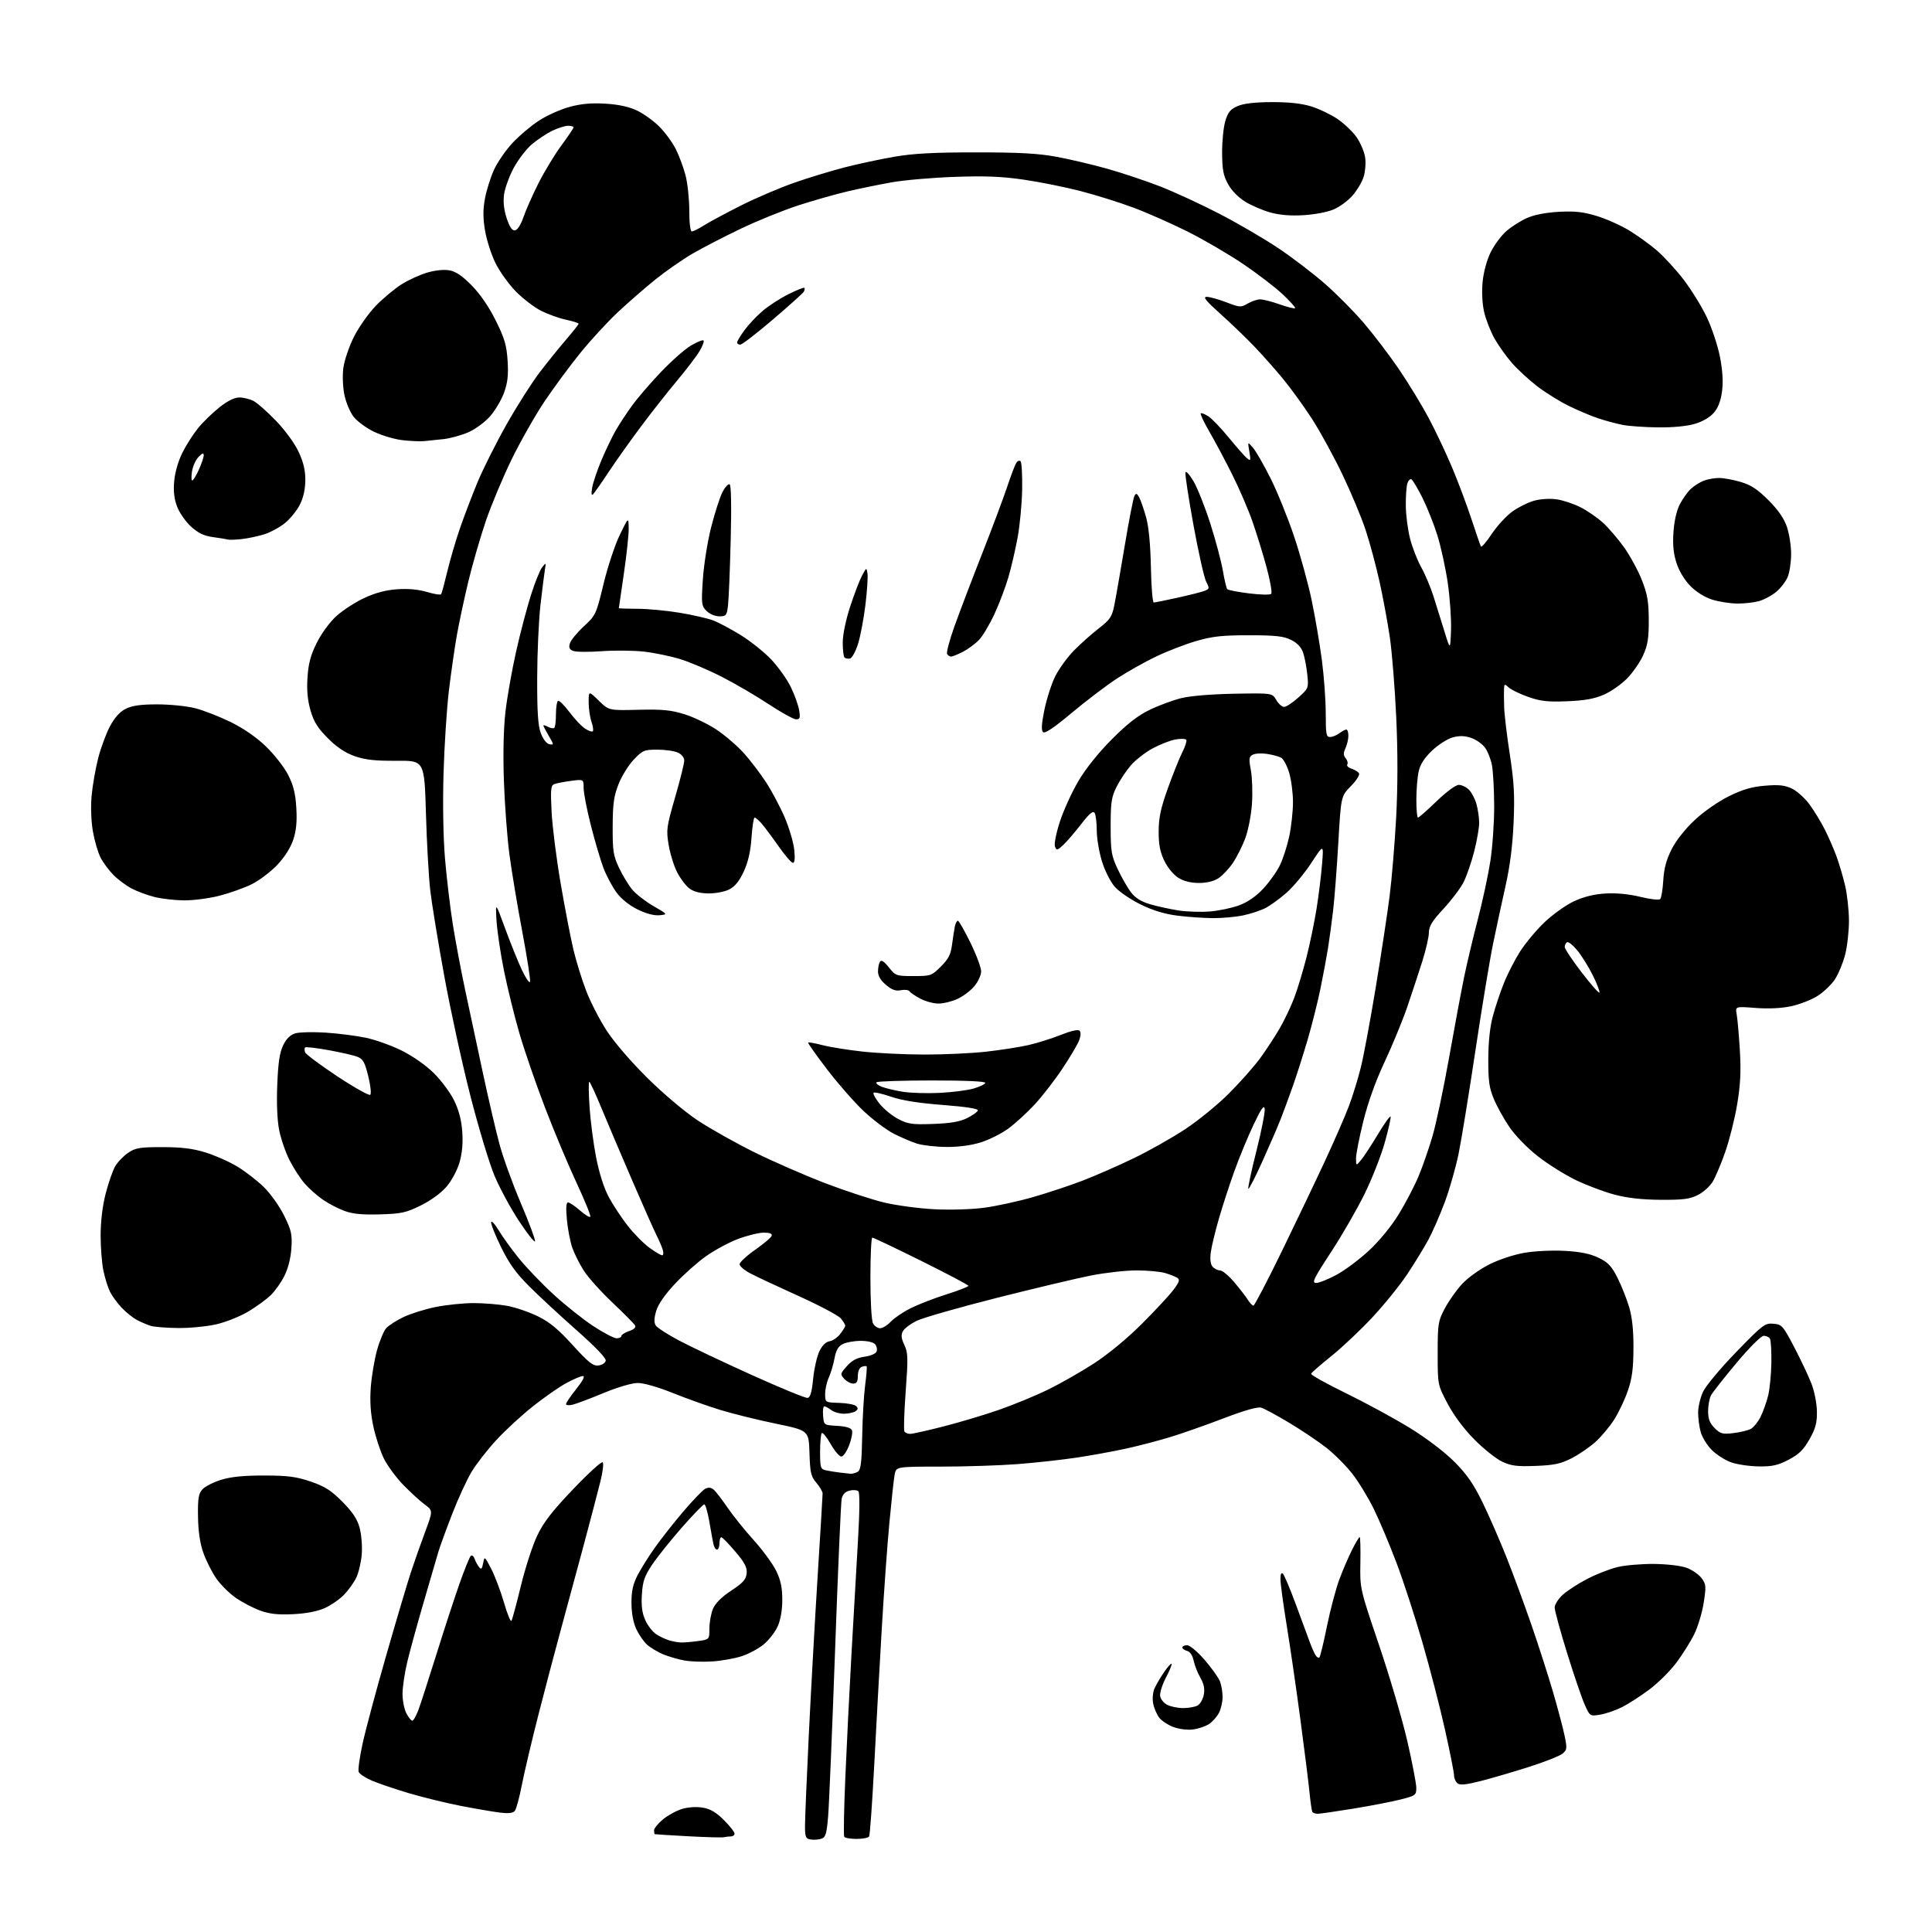 <?xml version="1.0" encoding="UTF-8" standalone="no"?>
<svg 
  version="1.1" 
  xmlns="http://www.w3.org/2000/svg" 
  xmlns:xlink="http://www.w3.org/1999/xlink" 
  xmlns:svg="http://www.w3.org/2000/svg"
  xmlns:rdf="http://www.w3.org/1999/02/22-rdf-syntax-ns#"
  xmlns:cc="http://creativecommons.org/ns#"
  xmlns:dc="http://purl.org/dc/elements/1.1/"
  viewBox="0 0 768 768"
  width="768"
  height="768"
>
<style>svg {background-color: white; }</style>"
<path stroke="none" fill="black" fill-rule="evenodd" d="M326.50,730.93C325.40,731.30 323.49,731.43 322.25,731.23C320.25,730.90 320.00,730.28 320.00,725.68C320.01,722.83 320.69,706.55 321.52,689.50C322.35,672.45 323.92,644.23 325.01,626.80C326.11,609.36 327.00,594.47 327.00,593.70C327.00,592.94 325.89,591.02 324.53,589.44C322.37,586.93 322.03,585.47 321.78,577.61C321.50,568.64 321.50,568.64 308.49,565.95C301.33,564.47 291.43,562.03 286.49,560.52C281.54,559.02 273.00,555.97 267.50,553.76C261.50,551.35 255.90,549.75 253.50,549.76C251.17,549.78 245.53,551.43 240.00,553.72C234.78,555.89 229.26,557.97 227.75,558.35C226.24,558.73 225.00,558.64 225.00,558.15C225.00,557.66 226.84,554.95 229.09,552.13C231.68,548.87 232.64,547.00 231.72,547.00C230.93,547.00 227.99,548.24 225.19,549.75C222.39,551.26 216.45,555.39 211.99,558.92C207.52,562.45 200.97,568.47 197.43,572.30C193.89,576.12 189.43,581.83 187.52,584.97C185.61,588.12 182.06,595.82 179.64,602.10C177.21,608.37 174.78,615.08 174.22,617.00C173.66,618.92 171.10,627.70 168.53,636.50C165.96,645.30 162.99,656.10 161.93,660.50C160.88,664.90 160.01,670.66 160.01,673.30C160.00,675.94 160.69,679.43 161.53,681.05C162.36,682.67 163.43,684.00 163.89,684.00C164.35,684.00 165.44,682.09 166.32,679.75C167.19,677.41 170.43,667.40 173.52,657.50C176.61,647.60 180.73,635.00 182.67,629.50C184.62,624.00 186.60,619.09 187.07,618.58C187.58,618.04 188.22,618.45 188.62,619.58C189.00,620.64 189.80,622.13 190.41,622.91C191.28,624.04 191.61,623.74 192.05,621.41C192.60,618.53 192.64,618.56 195.30,623.71C196.78,626.57 199.05,632.59 200.35,637.09C201.65,641.59 202.99,644.83 203.32,644.29C203.65,643.75 205.34,637.50 207.06,630.41C208.78,623.31 211.69,614.35 213.52,610.50C216.06,605.14 219.40,600.81 227.81,592.00C233.84,585.67 239.13,580.85 239.57,581.27C240.02,581.70 239.62,585.07 238.70,588.77C237.78,592.47 234.81,603.83 232.09,614.00C229.37,624.17 225.29,639.25 223.03,647.50C220.77,655.75 216.73,671.08 214.05,681.56C211.37,692.04 208.40,704.64 207.44,709.56C206.49,714.48 205.24,719.09 204.67,719.82C203.93,720.76 202.20,720.96 198.57,720.51C195.78,720.16 188.78,718.96 183.00,717.83C177.22,716.70 168.00,714.44 162.50,712.81C157.00,711.17 150.39,708.93 147.82,707.83C145.25,706.72 142.89,705.16 142.58,704.35C142.27,703.54 142.96,698.52 144.12,693.19C145.27,687.86 149.52,671.98 153.57,657.90C157.61,643.82 162.02,628.97 163.37,624.90C164.71,620.83 167.23,613.67 168.98,609.00C172.14,600.50 172.14,600.50 168.82,598.05C166.99,596.70 163.16,593.20 160.31,590.27C157.46,587.34 153.97,582.58 152.55,579.70C151.14,576.81 149.27,571.09 148.40,566.98C147.30,561.81 146.99,557.03 147.39,551.50C147.72,547.10 148.83,540.45 149.87,536.72C150.90,532.99 152.55,529.05 153.53,527.96C154.51,526.88 157.61,524.89 160.41,523.55C163.21,522.20 168.97,520.41 173.21,519.55C177.45,518.70 184.23,518.00 188.27,518.00C192.32,518.00 198.30,518.49 201.57,519.08C204.83,519.67 210.31,521.54 213.75,523.22C218.48,525.53 221.88,528.34 227.64,534.69C233.97,541.65 235.73,543.05 237.88,542.80C239.31,542.64 240.62,541.78 240.79,540.89C240.98,539.89 236.68,535.39 229.32,528.89C222.85,523.18 214.36,515.32 210.46,511.42C205.07,506.04 202.36,502.27 199.12,495.63C196.78,490.84 195.03,486.41 195.24,485.79C195.44,485.17 196.79,486.65 198.24,489.08C199.68,491.51 203.26,496.47 206.18,500.10C209.11,503.74 215.32,510.23 220.00,514.52C224.68,518.82 231.82,524.51 235.88,527.17C239.94,529.83 244.10,532.00 245.13,532.00C246.16,532.00 247.00,531.59 247.00,531.10C247.00,530.60 248.38,529.71 250.08,529.12C252.18,528.39 252.90,527.65 252.37,526.78C251.94,526.07 247.89,522.00 243.38,517.72C238.87,513.45 233.80,507.80 232.12,505.18C230.43,502.56 228.37,498.46 227.52,496.06C226.68,493.67 225.70,488.63 225.35,484.86C224.91,480.12 225.06,478.00 225.82,478.00C226.43,478.00 228.54,479.41 230.50,481.13C232.46,482.86 234.33,484.01 234.65,483.69C234.96,483.37 232.53,477.35 229.24,470.31C225.94,463.26 220.28,449.75 216.65,440.28C213.02,430.81 208.44,417.54 206.48,410.79C204.52,404.05 201.77,392.90 200.37,386.01C198.97,379.13 197.63,370.12 197.38,366.00C196.93,358.50 196.93,358.50 200.77,369.00C202.89,374.77 205.88,382.20 207.42,385.50C208.97,388.80 210.44,390.95 210.69,390.28C210.94,389.61 209.55,380.61 207.60,370.28C205.65,359.95 203.35,346.10 202.48,339.50C201.62,332.90 200.64,319.85 200.31,310.50C199.94,299.78 200.16,289.62 200.92,283.00C201.58,277.23 203.49,266.43 205.16,259.00C206.83,251.57 209.50,241.44 211.08,236.48C212.66,231.51 214.66,226.56 215.52,225.48C217.03,223.58 217.07,223.62 216.60,226.50C216.33,228.15 215.54,234.45 214.84,240.50C214.15,246.55 213.57,259.60 213.54,269.50C213.51,283.15 213.86,288.46 215.00,291.49C215.90,293.88 217.26,295.62 218.41,295.84C220.23,296.19 220.22,296.03 218.16,292.55C216.97,290.53 216.00,288.67 216.00,288.41C216.00,288.14 216.84,288.38 217.87,288.93C218.90,289.48 220.02,289.65 220.37,289.30C220.72,288.95 221.00,286.52 221.00,283.89C221.00,281.27 221.37,278.89 221.82,278.61C222.28,278.33 224.30,280.32 226.33,283.03C228.35,285.74 231.15,288.70 232.54,289.62C233.93,290.53 235.33,291.01 235.65,290.69C235.97,290.37 235.73,288.66 235.12,286.90C234.50,285.14 234.00,281.65 234.00,279.15C234.00,274.59 234.00,274.59 238.02,278.52C242.03,282.44 242.03,282.44 253.77,282.15C263.40,281.92 266.69,282.24 272.15,283.94C275.81,285.08 281.52,287.84 284.85,290.06C288.18,292.29 293.03,296.44 295.61,299.30C298.20,302.16 302.21,307.43 304.54,311.00C306.86,314.57 310.20,320.88 311.96,325.00C313.72,329.12 315.41,334.86 315.72,337.75C316.09,341.21 315.91,343.00 315.19,343.00C314.59,343.00 311.97,339.96 309.38,336.25C306.78,332.54 303.75,328.49 302.65,327.25C301.55,326.01 300.34,325.00 299.97,325.00C299.59,325.00 299.04,328.58 298.74,332.95C298.37,338.39 297.41,342.62 295.69,346.37C293.94,350.19 292.20,352.36 289.95,353.52C288.15,354.46 284.51,355.17 281.68,355.15C278.31,355.12 275.77,354.47 274.07,353.20C272.66,352.15 270.47,349.26 269.19,346.78C267.91,344.30 266.39,339.39 265.80,335.88C264.80,329.88 264.95,328.76 268.37,316.93C270.37,310.02 272.00,303.45 272.00,302.34C272.00,301.15 270.96,299.85 269.45,299.16C268.05,298.52 264.38,298.00 261.30,298.00C256.07,298.00 255.44,298.27 251.94,301.94C249.87,304.11 247.15,308.50 245.89,311.69C244.01,316.46 243.59,319.46 243.55,328.50C243.51,338.31 243.78,340.09 246.09,345.00C247.51,348.02 249.90,351.94 251.39,353.71C252.88,355.47 256.67,358.40 259.80,360.21C265.50,363.50 265.50,363.50 262.15,363.82C260.03,364.02 256.85,363.18 253.45,361.52C250.12,359.89 246.95,357.33 245.05,354.75C243.37,352.46 241.05,348.10 239.89,345.05C238.73,342.00 236.48,334.39 234.89,328.14C233.30,321.90 232.00,315.20 232.00,313.26C232.00,309.74 232.00,309.74 226.99,310.41C224.23,310.77 221.25,311.35 220.35,311.69C218.95,312.23 218.81,313.74 219.28,322.91C219.59,328.73 221.20,341.48 222.88,351.23C224.55,360.98 226.82,372.77 227.93,377.44C229.04,382.10 231.33,389.52 233.03,393.92C234.72,398.32 238.39,405.42 241.17,409.71C244.12,414.25 250.86,422.09 257.36,428.52C263.85,434.93 272.26,442.02 277.50,445.48C282.45,448.75 292.57,454.43 300.00,458.10C307.43,461.77 320.07,467.28 328.09,470.36C336.12,473.43 346.70,476.89 351.59,478.05C356.49,479.20 365.45,480.40 371.50,480.70C377.74,481.02 386.27,480.76 391.23,480.10C396.02,479.46 404.74,477.56 410.60,475.88C416.45,474.20 425.35,471.25 430.37,469.32C435.39,467.38 444.45,463.42 450.50,460.50C456.55,457.59 465.77,452.39 471.00,448.96C476.23,445.53 484.13,439.08 488.58,434.61C493.02,430.15 498.54,423.91 500.86,420.75C503.17,417.59 506.64,412.31 508.57,409.02C510.50,405.72 513.17,400.13 514.50,396.59C515.84,393.04 518.04,385.72 519.41,380.32C520.77,374.92 522.56,366.23 523.39,361.00C524.22,355.77 525.19,347.90 525.54,343.50C526.19,335.50 526.19,335.50 521.29,343.00C518.59,347.12 514.16,352.46 511.44,354.85C508.72,357.25 504.93,360.00 503.00,360.98C501.07,361.96 497.12,363.26 494.20,363.88C491.29,364.49 485.89,364.99 482.20,364.97C478.52,364.95 472.12,364.51 468.00,363.98C462.90,363.33 458.21,361.90 453.35,359.50C449.41,357.57 444.82,354.42 443.14,352.51C441.43,350.56 439.19,346.12 438.05,342.41C436.92,338.77 435.99,333.25 435.98,330.14C435.98,327.04 435.59,323.89 435.12,323.15C434.49,322.16 433.08,323.34 429.74,327.65C427.26,330.87 424.06,334.58 422.64,335.90C420.26,338.11 420.00,338.16 419.37,336.51C418.98,335.50 419.83,331.20 421.32,326.61C422.77,322.15 426.08,314.90 428.67,310.50C431.60,305.52 436.61,299.26 441.94,293.91C448.07,287.75 452.34,284.43 457.00,282.18C460.57,280.45 466.20,278.36 469.50,277.54C473.14,276.63 481.46,275.94 490.63,275.77C505.75,275.50 505.75,275.50 507.33,278.25C508.20,279.76 509.60,281.00 510.45,281.00C511.30,281.00 513.85,279.32 516.12,277.28C520.20,273.58 520.23,273.50 519.66,268.03C519.34,264.99 518.58,261.07 517.97,259.33C517.24,257.24 515.60,255.54 513.18,254.35C510.20,252.88 507.02,252.53 496.50,252.53C485.94,252.52 482.02,252.94 475.62,254.79C471.29,256.04 464.09,258.81 459.62,260.95C455.16,263.08 448.11,267.04 443.97,269.75C439.83,272.45 431.77,278.58 426.05,283.36C418.79,289.43 415.34,291.74 414.60,291.00C413.87,290.27 414.05,287.57 415.19,282.05C416.09,277.70 418.02,271.75 419.48,268.82C420.94,265.89 424.24,261.34 426.81,258.69C429.39,256.05 433.84,252.08 436.70,249.86C441.26,246.33 442.02,245.21 442.94,240.67C443.52,237.83 445.38,227.18 447.08,217.02C448.77,206.85 450.52,197.89 450.96,197.11C451.60,195.95 451.97,196.08 452.87,197.76C453.48,198.90 454.71,202.46 455.60,205.67C456.65,209.43 457.32,216.47 457.50,225.50C457.65,233.20 458.16,239.50 458.64,239.50C459.11,239.50 463.32,238.65 468.00,237.62C472.68,236.59 477.50,235.37 478.72,234.91C480.81,234.12 480.86,233.90 479.49,231.28C478.69,229.75 476.41,219.62 474.43,208.76C472.45,197.91 471.01,188.47 471.24,187.79C471.46,187.11 472.92,188.71 474.47,191.36C476.02,194.01 479.02,201.57 481.13,208.15C483.24,214.74 485.47,223.14 486.10,226.81C486.72,230.49 487.51,233.81 487.86,234.19C488.21,234.58 492.10,235.34 496.50,235.88C500.90,236.43 504.87,236.52 505.32,236.07C505.77,235.63 504.93,230.82 503.45,225.38C501.97,219.95 499.41,211.68 497.76,207.00C496.12,202.32 492.52,194.00 489.76,188.50C487.01,183.00 482.98,175.43 480.79,171.67C478.61,167.92 477.05,164.62 477.32,164.34C477.60,164.07 478.97,164.59 480.37,165.51C481.77,166.42 485.43,170.25 488.50,174.00C491.57,177.75 494.81,181.43 495.70,182.16C497.15,183.37 497.25,183.11 496.63,179.50C495.95,175.50 495.95,175.50 498.09,178.00C499.27,179.38 502.40,184.83 505.06,190.12C507.71,195.41 511.91,205.76 514.39,213.12C516.86,220.48 520.03,231.95 521.41,238.61C522.80,245.28 524.63,255.99 525.47,262.42C526.31,268.84 527.00,278.35 527.00,283.55C527.00,291.90 527.20,293.00 528.75,292.97C529.71,292.95 531.37,292.28 532.44,291.47C533.51,290.66 534.75,290.00 535.19,290.00C535.64,290.00 536.00,291.10 536.00,292.45C536.00,293.80 535.48,296.04 534.85,297.42C533.97,299.35 533.99,300.29 534.94,301.43C535.62,302.24 535.90,303.35 535.57,303.88C535.24,304.42 535.99,305.17 537.24,305.56C538.48,305.95 539.82,306.77 540.21,307.38C540.62,308.01 539.22,310.24 537.00,312.50C533.07,316.50 533.07,316.50 532.00,335.00C531.41,345.18 530.48,357.32 529.93,362.00C529.38,366.68 528.46,373.43 527.89,377.00C527.32,380.57 525.97,387.77 524.90,393.00C523.83,398.23 521.57,407.23 519.89,413.00C518.20,418.77 515.56,427.10 514.01,431.50C512.47,435.90 510.22,441.98 509.03,445.00C507.84,448.02 504.58,455.57 501.78,461.76C498.98,467.96 496.49,472.82 496.23,472.56C495.98,472.31 497.42,465.53 499.45,457.51C501.47,449.48 502.96,441.92 502.74,440.71C502.46,439.07 501.30,440.75 498.24,447.23C495.97,452.02 492.54,460.35 490.61,465.73C488.69,471.10 485.94,479.55 484.51,484.50C483.08,489.45 481.64,495.41 481.32,497.74C480.94,500.47 481.18,502.51 481.99,503.49C482.68,504.32 484.02,505.00 484.97,505.00C485.91,505.00 488.49,507.14 490.68,509.75C492.88,512.36 495.31,515.51 496.08,516.75C496.85,517.99 497.83,519.00 498.26,519.00C498.68,519.00 503.80,509.21 509.62,497.25C515.44,485.29 523.23,468.98 526.93,461.00C530.63,453.02 534.84,443.35 536.28,439.50C537.72,435.65 539.81,428.87 540.92,424.44C542.04,420.01 544.72,405.61 546.89,392.44C549.06,379.27 551.55,362.88 552.42,356.00C553.28,349.12 554.45,335.11 555.00,324.86C555.65,312.66 555.66,298.97 555.03,285.22C554.50,273.68 553.36,259.34 552.48,253.36C551.61,247.39 549.75,237.37 548.36,231.10C546.97,224.83 544.48,215.60 542.83,210.60C541.17,205.59 537.01,195.65 533.58,188.50C530.15,181.35 524.73,171.45 521.54,166.51C518.34,161.56 513.13,154.36 509.95,150.51C506.77,146.65 501.54,140.77 498.33,137.43C495.12,134.10 489.14,128.36 485.04,124.68C479.31,119.55 478.07,118.00 479.70,118.00C480.87,118.00 484.37,118.98 487.49,120.17C492.87,122.23 493.30,122.25 495.98,120.67C497.54,119.75 499.76,119.00 500.93,119.00C502.10,119.00 505.59,119.89 508.70,120.99C511.81,122.08 514.56,122.77 514.82,122.52C515.07,122.26 512.85,119.78 509.89,116.99C506.92,114.20 499.81,108.75 494.08,104.88C488.35,101.01 478.45,95.24 472.08,92.05C465.71,88.86 456.02,84.58 450.55,82.54C445.09,80.49 435.64,77.53 429.55,75.96C423.47,74.38 413.32,72.34 407.00,71.42C398.27,70.15 391.65,69.88 379.50,70.31C370.70,70.61 359.45,71.59 354.50,72.47C349.55,73.35 341.68,74.96 337.00,76.06C332.32,77.15 323.55,79.64 317.50,81.59C311.45,83.55 301.04,87.76 294.38,90.96C287.71,94.15 279.05,98.63 275.14,100.92C271.23,103.20 264.70,107.75 260.62,111.03C256.54,114.31 249.87,120.12 245.78,123.93C241.69,127.75 234.94,135.06 230.78,140.19C226.61,145.32 220.19,154.01 216.50,159.51C212.82,165.00 206.94,175.35 203.44,182.50C199.94,189.65 195.30,200.74 193.11,207.15C190.93,213.56 187.81,224.36 186.17,231.15C184.54,237.94 182.49,247.55 181.61,252.50C180.73,257.45 179.31,267.35 178.45,274.50C177.59,281.65 176.63,296.50 176.31,307.50C175.96,319.68 176.19,332.98 176.91,341.50C177.57,349.20 178.96,360.90 180.01,367.51C181.06,374.11 183.26,385.81 184.90,393.51C186.54,401.20 189.71,416.05 191.95,426.50C194.19,436.95 197.18,449.77 198.60,455.00C200.01,460.23 203.84,470.77 207.10,478.44C210.37,486.11 212.88,492.86 212.68,493.44C212.48,494.02 209.61,490.39 206.31,485.37C203.00,480.35 198.62,472.25 196.57,467.37C194.52,462.49 190.19,448.15 186.96,435.50C183.72,422.85 179.06,401.48 176.61,388.00C174.15,374.52 171.65,359.23 171.04,354.00C170.43,348.77 169.65,335.01 169.32,323.42C168.70,302.33 168.70,302.33 157.60,302.42C149.11,302.48 145.22,302.05 141.03,300.60C137.23,299.27 133.97,297.10 130.35,293.48C126.30,289.43 124.76,286.97 123.45,282.46C122.27,278.41 121.90,274.46 122.23,269.36C122.58,263.84 123.46,260.50 125.85,255.66C127.64,252.02 130.97,247.44 133.57,245.04C136.08,242.72 141.08,239.45 144.67,237.77C149.15,235.68 153.28,234.57 157.85,234.24C162.23,233.93 166.28,234.30 169.73,235.32C172.60,236.18 175.15,236.57 175.38,236.19C175.62,235.81 176.73,231.68 177.85,227.00C178.98,222.32 181.22,214.68 182.84,210.00C184.46,205.32 187.57,197.16 189.76,191.85C191.96,186.54 197.17,176.14 201.35,168.74C205.53,161.34 211.50,151.95 214.62,147.89C217.75,143.82 222.48,137.96 225.15,134.86C227.82,131.76 230.00,128.99 230.00,128.70C230.00,128.40 227.74,127.68 224.98,127.09C222.22,126.50 217.75,124.89 215.06,123.53C212.36,122.16 207.87,118.72 205.07,115.88C202.27,113.04 198.62,107.94 196.95,104.56C195.29,101.18 193.42,95.35 192.80,91.62C191.97,86.63 191.97,83.26 192.79,78.87C193.40,75.59 195.01,70.47 196.38,67.49C197.74,64.50 201.03,59.73 203.68,56.87C206.33,54.02 211.07,50.01 214.22,47.96C217.37,45.91 222.85,43.45 226.41,42.49C231.04,41.24 235.10,40.87 240.69,41.21C245.93,41.53 250.06,42.44 253.24,43.95C255.84,45.19 259.82,48.05 262.07,50.31C264.33,52.56 267.26,56.56 268.60,59.19C269.93,61.82 271.69,66.54 272.51,69.69C273.33,72.84 274.00,79.15 274.00,83.71C274.00,88.68 274.41,92.00 275.02,92.00C275.58,92.00 277.80,90.89 279.96,89.53C282.12,88.16 288.75,84.61 294.69,81.62C300.64,78.63 310.20,74.56 315.94,72.56C321.68,70.57 330.68,67.84 335.94,66.49C341.20,65.14 350.00,63.26 355.50,62.31C362.98,61.01 371.17,60.57 388.00,60.57C405.24,60.57 412.72,60.98 420.00,62.33C425.23,63.30 434.26,65.42 440.09,67.06C445.91,68.69 455.36,71.85 461.09,74.07C466.81,76.30 477.49,81.23 484.80,85.02C492.12,88.82 502.63,94.95 508.15,98.65C513.67,102.35 521.98,108.69 526.61,112.74C531.25,116.79 538.20,123.80 542.06,128.31C545.92,132.81 552.16,141.00 555.92,146.50C559.68,152.00 565.05,160.78 567.84,166.01C570.64,171.25 574.90,180.25 577.31,186.01C579.72,191.78 583.17,201.00 584.98,206.50C586.79,212.00 588.46,216.84 588.70,217.26C588.94,217.68 590.88,215.42 593.01,212.22C595.14,209.03 598.83,205.02 601.22,203.31C603.60,201.60 607.53,199.66 609.95,199.01C612.52,198.32 616.26,198.11 618.90,198.51C621.39,198.88 625.61,200.29 628.25,201.63C630.90,202.97 634.90,205.72 637.13,207.73C639.36,209.75 643.17,214.18 645.59,217.57C648.01,220.97 651.20,226.84 652.68,230.62C654.88,236.23 655.38,239.16 655.41,246.50C655.43,253.77 655.00,256.46 653.17,260.50C651.92,263.25 649.06,267.39 646.80,269.69C644.54,272.00 640.40,274.89 637.60,276.13C633.83,277.78 630.02,278.47 623.00,278.76C615.25,279.07 612.41,278.76 607.57,277.06C604.31,275.92 600.82,274.24 599.82,273.34C598.12,271.80 597.99,271.82 597.88,273.60C597.81,274.64 597.83,277.98 597.92,281.00C598.01,284.02 599.03,292.56 600.18,299.96C601.86,310.84 602.15,316.04 601.68,326.96C601.29,336.00 600.24,344.33 598.51,352.00C597.09,358.32 594.86,368.68 593.55,375.00C592.24,381.32 589.08,400.45 586.52,417.50C583.97,434.55 580.96,453.00 579.84,458.50C578.72,464.00 576.25,472.68 574.35,477.80C572.44,482.91 569.50,489.66 567.81,492.80C566.11,495.93 562.33,502.10 559.41,506.51C556.48,510.91 550.23,518.65 545.51,523.70C540.80,528.75 533.47,535.67 529.22,539.07C524.97,542.48 521.36,545.63 521.18,546.08C521.01,546.54 527.31,550.05 535.18,553.90C543.06,557.75 554.45,563.95 560.50,567.67C566.96,571.65 574.20,577.14 578.04,580.98C583.03,585.97 585.69,589.78 589.25,597.05C591.82,602.29 596.15,612.21 598.88,619.10C601.61,625.98 606.08,638.12 608.82,646.06C611.57,654.00 615.39,665.90 617.32,672.50C619.25,679.10 621.34,686.98 621.96,690.00C623.00,695.06 622.93,695.63 621.07,697.14C619.96,698.04 613.98,700.40 607.78,702.38C601.57,704.36 592.94,706.88 588.60,707.99C582.69,709.49 580.36,709.71 579.35,708.88C578.61,708.26 578.00,706.84 578.00,705.71C578.00,704.59 576.38,696.43 574.41,687.59C572.44,678.74 568.40,663.14 565.45,652.93C562.49,642.71 557.87,628.49 555.16,621.34C552.46,614.18 548.40,604.54 546.14,599.91C543.87,595.28 539.99,588.92 537.50,585.76C535.02,582.60 530.40,577.98 527.24,575.50C524.08,573.02 517.45,568.56 512.50,565.59C507.55,562.63 502.53,559.91 501.34,559.56C499.94,559.15 494.68,560.64 486.34,563.83C479.28,566.53 469.68,569.90 465.00,571.32C460.32,572.74 452.45,574.79 447.50,575.87C442.55,576.96 433.77,578.55 428.00,579.42C422.23,580.29 411.70,581.45 404.60,582.00C397.51,582.55 383.72,583.00 373.97,583.00C356.22,583.00 356.22,583.00 355.62,586.25C355.29,588.04 354.35,596.70 353.53,605.50C352.70,614.30 351.35,633.20 350.51,647.50C349.67,661.80 348.33,686.00 347.54,701.27C346.74,716.55 345.82,729.48 345.49,730.02C345.15,730.56 342.91,731.00 340.50,731.00C338.09,731.00 335.88,730.61 335.59,730.14C335.29,729.67 335.50,718.98 336.04,706.39C336.57,693.80 337.68,671.58 338.50,657.00C339.32,642.42 340.48,622.23 341.07,612.13C341.74,600.75 341.80,593.40 341.22,592.82C340.71,592.31 339.13,592.18 337.70,592.54C335.96,592.98 334.94,594.05 334.57,595.84C334.27,597.30 333.09,624.45 331.95,656.17C330.81,687.89 329.57,717.54 329.19,722.06C328.60,729.05 328.20,730.37 326.50,730.93zM287.83,730.32C287.10,730.50 280.65,730.33 273.50,729.94C266.35,729.55 260.39,729.18 260.25,729.11C260.11,729.05 260.00,728.36 260.00,727.57C260.00,726.79 261.60,724.83 263.56,723.21C265.51,721.60 268.93,719.74 271.16,719.07C273.56,718.35 276.89,718.14 279.35,718.56C282.36,719.06 284.67,720.42 287.75,723.49C290.09,725.83 292.00,728.25 292.00,728.87C292.00,729.49 291.36,730.00 290.58,730.00C289.80,730.00 288.56,730.15 287.83,730.32zM523.81,721.00C522.88,721.00 521.92,720.66 521.68,720.25C521.44,719.84 520.93,716.35 520.55,712.50C520.17,708.65 518.54,695.60 516.92,683.50C515.31,671.40 512.87,654.62 511.50,646.22C510.12,637.81 509.00,629.51 509.00,627.77C509.00,625.68 509.34,624.94 509.99,625.59C510.53,626.13 512.80,631.51 515.03,637.54C517.26,643.57 519.74,650.30 520.55,652.50C521.36,654.70 522.44,657.16 522.96,657.97C523.47,658.78 524.16,659.17 524.49,658.84C524.83,658.51 526.18,652.88 527.51,646.33C528.84,639.79 531.08,631.38 532.48,627.65C533.88,623.92 536.16,618.65 537.53,615.94C538.91,613.22 540.24,611.00 540.50,611.00C540.75,611.00 540.87,615.61 540.77,621.25C540.58,631.50 540.58,631.50 548.21,654.00C552.40,666.38 557.45,683.51 559.42,692.07C561.39,700.63 563.00,709.01 563.00,710.70C563.00,713.62 562.72,713.83 556.61,715.36C553.10,716.24 544.67,717.87 537.86,718.98C531.06,720.09 524.74,721.00 523.81,721.00zM474.32,687.48C472.13,687.78 468.81,687.38 466.54,686.55C464.36,685.75 461.78,684.06 460.81,682.80C459.84,681.53 458.75,679.00 458.40,677.17C458.03,675.28 458.26,672.69 458.94,671.17C459.60,669.70 461.30,666.80 462.72,664.73C464.14,662.66 465.48,661.15 465.71,661.38C465.94,661.61 464.94,664.07 463.49,666.84C462.03,669.62 460.99,672.92 461.17,674.17C461.35,675.42 462.62,677.02 464.00,677.71C465.38,678.40 468.22,678.98 470.32,678.99C472.41,678.99 474.98,678.54 476.02,677.99C477.06,677.43 478.19,675.49 478.53,673.67C478.97,671.33 478.58,669.38 477.17,666.94C476.08,665.05 474.88,661.98 474.49,660.13C474.06,658.04 473.07,656.57 471.89,656.26C470.85,655.99 470.00,655.37 470.00,654.88C470.00,654.40 470.86,654.00 471.90,654.00C472.97,654.00 476.01,656.54 478.87,659.85C481.65,663.06 484.40,666.92 484.97,668.41C485.54,669.91 486.00,672.70 486.00,674.61C486.00,676.53 485.35,679.36 484.55,680.90C483.75,682.44 481.99,684.43 480.62,685.33C479.26,686.22 476.42,687.19 474.32,687.48zM636.08,681.60C632.00,682.26 632.00,682.26 629.88,677.46C628.71,674.82 625.56,665.56 622.88,656.90C620.19,648.23 618.00,640.18 618.00,639.01C618.00,637.84 619.44,635.57 621.21,633.96C622.97,632.35 627.36,629.50 630.96,627.64C634.55,625.77 639.98,623.65 643.00,622.93C646.02,622.20 652.55,621.65 657.50,621.69C662.64,621.74 668.20,622.40 670.46,623.23C672.63,624.02 675.30,625.86 676.39,627.32C678.19,629.74 678.27,630.56 677.26,637.05C676.66,640.95 674.97,646.58 673.51,649.57C672.05,652.55 668.84,657.67 666.38,660.95C663.92,664.22 659.12,669.00 655.72,671.55C652.31,674.11 647.42,677.27 644.85,678.58C642.27,679.88 638.33,681.24 636.08,681.60zM283.12,660.45C279.48,660.69 274.48,660.51 272.00,660.06C269.52,659.61 265.71,658.49 263.51,657.57C261.32,656.65 258.45,654.91 257.13,653.70C255.81,652.49 253.91,649.70 252.89,647.50C251.73,644.98 251.04,641.17 251.02,637.22C251.01,632.50 251.60,629.76 253.42,626.22C254.76,623.62 257.90,618.60 260.42,615.07C262.93,611.53 268.03,605.07 271.74,600.72C275.46,596.36 279.31,592.37 280.31,591.83C281.57,591.16 282.60,591.25 283.67,592.14C284.52,592.84 286.97,596.02 289.13,599.19C291.28,602.36 296.00,608.23 299.61,612.23C303.22,616.23 307.26,621.75 308.58,624.50C310.36,628.21 310.98,631.17 310.97,636.00C310.96,640.17 310.29,643.96 309.11,646.57C308.09,648.81 305.59,652.01 303.56,653.69C301.52,655.37 297.58,657.48 294.80,658.38C292.01,659.28 286.76,660.21 283.12,660.45zM270.61,652.91C271.77,652.96 274.81,652.71 277.36,652.36C282.00,651.73 282.00,651.73 282.00,647.33C282.00,644.91 282.64,641.41 283.41,639.55C284.34,637.33 286.82,634.85 290.66,632.31C295.37,629.21 296.56,627.88 296.80,625.45C297.03,623.07 296.09,621.24 292.30,616.78C289.66,613.67 287.16,611.10 286.75,611.07C286.34,611.03 286.00,612.12 286.00,613.50C286.00,614.88 285.56,616.00 285.02,616.00C284.48,616.00 283.83,614.99 283.58,613.75C283.32,612.51 282.59,608.46 281.95,604.75C281.30,601.04 280.41,598.00 279.96,598.00C279.51,598.00 275.49,602.16 271.02,607.25C266.56,612.34 261.25,618.97 259.23,622.00C256.19,626.55 255.49,628.58 255.16,633.82C254.87,638.40 255.24,641.21 256.52,644.05C257.49,646.20 259.42,648.70 260.81,649.61C262.19,650.52 264.49,651.61 265.91,652.04C267.34,652.48 269.45,652.87 270.61,652.91zM116.50,641.66C110.54,641.95 107.22,641.59 103.50,640.26C100.75,639.27 96.38,636.99 93.78,635.20C91.18,633.41 87.65,629.89 85.92,627.39C84.20,624.88 81.90,620.30 80.81,617.21C79.49,613.43 78.80,608.72 78.71,602.85C78.61,595.59 78.91,593.76 80.47,592.03C81.51,590.89 84.86,589.18 87.93,588.24C91.84,587.03 96.92,586.53 105.00,586.54C114.45,586.56 117.75,586.99 123.49,588.94C129.11,590.86 131.58,592.42 136.05,596.91C140.11,600.99 141.98,603.78 142.93,607.22C143.65,609.82 144.05,614.54 143.81,617.72C143.57,620.90 142.59,625.12 141.64,627.11C140.69,629.09 138.47,632.19 136.70,634.00C134.94,635.80 131.47,638.18 129.00,639.28C126.14,640.55 121.59,641.42 116.50,641.66zM338.00,585.83C338.82,585.91 340.18,585.54 341.00,585.02C342.19,584.27 342.55,581.32 342.74,570.79C342.87,563.48 343.41,554.36 343.92,550.52C344.44,546.67 344.69,543.36 344.48,543.14C344.26,542.93 343.39,543.02 342.54,543.35C341.62,543.70 341.00,545.16 341.00,546.97C341.00,549.25 340.54,550.00 339.15,550.00C338.14,550.00 336.53,549.14 335.59,548.09C333.94,546.28 333.99,546.04 336.68,543.03C338.71,540.76 340.68,539.72 343.69,539.31C346.08,538.99 348.13,538.11 348.46,537.25C348.77,536.42 348.52,535.13 347.89,534.37C347.22,533.57 344.85,533.01 342.13,533.01C339.58,533.02 336.39,533.59 335.03,534.28C333.22,535.20 332.33,536.73 331.72,540.02C331.26,542.48 330.23,545.92 329.44,547.65C328.65,549.38 328.00,552.31 328.01,554.15C328.02,557.50 328.02,557.50 333.62,557.67C336.71,557.76 339.74,558.34 340.36,558.96C341.19,559.79 341.10,560.33 339.99,561.03C339.17,561.55 337.12,561.98 335.44,561.98C333.76,561.99 331.51,561.34 330.44,560.53C329.37,559.72 328.14,559.05 327.69,559.03C327.24,559.01 327.02,560.69 327.19,562.75C327.50,566.50 327.50,566.50 332.80,566.80C336.35,567.01 338.29,567.60 338.67,568.59C338.99,569.41 338.48,572.08 337.54,574.54C336.60,576.99 335.21,579.00 334.44,579.00C333.67,579.00 331.76,576.75 330.19,574.00C328.62,571.25 327.03,569.30 326.67,569.67C326.30,570.03 326.00,573.40 326.00,577.15C326.00,583.40 326.19,584.00 328.25,584.46C329.49,584.73 331.85,585.12 333.50,585.33C335.15,585.53 337.18,585.76 338.00,585.83zM610.50,582.72C603.05,583.01 600.75,582.72 597.15,581.04C594.76,579.92 589.79,575.97 586.11,572.25C581.94,568.04 577.93,562.68 575.46,558.00C571.50,550.50 571.50,550.50 571.50,538.00C571.50,526.23 571.66,525.19 574.31,520.16C575.86,517.22 578.95,512.84 581.18,510.42C583.46,507.95 588.22,504.53 592.05,502.61C595.96,500.65 601.96,498.68 606.14,497.98C610.18,497.29 617.31,496.97 622.13,497.24C628.31,497.60 632.17,498.39 635.46,499.98C639.23,501.81 640.61,503.26 642.96,507.91C644.54,511.04 646.63,516.28 647.60,519.55C648.82,523.66 649.36,528.74 649.32,536.00C649.29,544.11 648.78,547.95 647.08,552.89C645.87,556.40 643.41,561.57 641.61,564.39C639.80,567.20 636.47,571.17 634.20,573.21C631.93,575.26 627.69,578.15 624.79,579.65C620.45,581.88 617.89,582.43 610.50,582.72zM699.14,582.92C695.49,582.88 690.55,582.15 688.17,581.31C685.80,580.47 682.33,578.27 680.48,576.41C678.62,574.56 676.63,571.34 676.06,569.27C675.48,567.20 675.02,563.70 675.03,561.50C675.04,559.30 675.90,555.62 676.94,553.33C678.00,551.00 683.79,544.04 690.10,537.53C700.74,526.55 701.56,525.92 704.93,526.20C708.33,526.49 708.73,526.94 713.22,535.50C715.82,540.45 718.90,546.98 720.07,550.00C721.27,553.12 722.22,557.94 722.25,561.14C722.31,565.64 721.71,567.85 719.29,572.14C716.93,576.33 715.13,578.10 711.02,580.25C706.75,582.49 704.53,582.99 699.14,582.92zM361.81,569.99C362.74,569.99 368.68,568.66 375.00,567.05C381.32,565.43 391.23,562.48 397.00,560.47C402.77,558.47 411.55,554.86 416.50,552.45C421.45,550.03 429.71,545.33 434.84,542.00C440.51,538.33 448.02,532.12 453.93,526.23C459.28,520.88 464.94,514.78 466.51,512.67C468.86,509.51 469.11,508.68 467.93,507.92C467.14,507.42 464.93,506.56 463.00,506.01C461.07,505.46 456.04,505.01 451.80,505.01C447.57,505.00 439.47,505.91 433.80,507.01C428.14,508.12 411.23,512.14 396.23,515.93C381.23,519.73 366.93,523.82 364.46,525.02C361.99,526.22 359.49,528.09 358.91,529.18C358.11,530.67 358.25,532.01 359.49,534.62C360.95,537.70 361.01,539.75 360.03,553.07C359.42,561.32 359.19,568.50 359.52,569.03C359.85,569.56 360.88,570.00 361.81,569.99zM689.06,569.68C691.74,569.36 694.85,568.61 695.97,568.02C697.08,567.42 698.83,565.26 699.85,563.22C700.87,561.17 702.23,557.36 702.87,554.75C703.51,552.13 704.08,546.22 704.15,541.61C704.21,537.00 703.95,532.73 703.57,532.11C703.19,531.50 702.09,531.00 701.11,531.00C700.09,531.00 695.54,535.53 690.32,541.75C685.36,547.66 680.79,553.48 680.15,554.68C679.52,555.89 679.00,558.72 679.00,560.98C679.00,564.07 679.64,565.73 681.58,567.67C683.87,569.96 684.72,570.19 689.06,569.68zM321.00,555.69C322.10,555.53 322.70,553.50 323.24,548.09C323.64,544.03 324.77,539.09 325.74,537.10C326.84,534.84 328.33,533.38 329.73,533.18C330.96,533.01 332.87,531.71 333.98,530.30C335.09,528.89 336.00,527.39 336.00,526.98C336.00,526.56 335.21,525.27 334.25,524.10C333.29,522.94 325.75,518.93 317.50,515.21C309.25,511.48 300.59,507.42 298.25,506.19C295.91,504.96 294.00,503.33 294.00,502.55C294.00,501.78 296.78,499.20 300.18,496.82C303.57,494.45 306.53,491.94 306.76,491.25C307.03,490.41 306.01,490.00 303.61,490.00C301.65,490.00 297.05,491.13 293.40,492.50C289.74,493.88 283.97,496.99 280.58,499.41C277.18,501.83 271.63,506.77 268.25,510.40C264.35,514.56 261.63,518.49 260.86,521.08C260.02,523.89 259.94,525.71 260.63,526.84C261.18,527.75 265.43,530.50 270.07,532.95C274.70,535.39 287.73,541.56 299.00,546.65C310.27,551.74 320.18,555.81 321.00,555.69zM70.80,527.91C66.24,527.87 61.37,527.48 59.99,527.07C58.61,526.65 56.14,525.60 54.49,524.74C52.85,523.88 50.09,521.67 48.36,519.84C46.64,518.00 44.55,515.15 43.73,513.50C42.91,511.85 41.74,508.12 41.12,505.20C40.50,502.29 40.00,495.95 40.00,491.11C40.00,485.59 40.74,479.41 42.00,474.50C43.10,470.21 44.81,465.30 45.80,463.60C46.80,461.90 49.11,459.49 50.95,458.25C53.88,456.28 55.57,456.00 64.54,456.00C72.11,456.00 76.58,456.55 81.64,458.10C85.42,459.26 91.10,461.77 94.27,463.69C97.44,465.60 102.20,469.27 104.84,471.84C107.51,474.45 111.10,479.48 112.94,483.22C115.85,489.14 116.19,490.66 115.83,496.21C115.57,500.13 114.53,504.27 113.05,507.20C111.76,509.79 109.30,513.25 107.60,514.89C105.89,516.53 101.87,519.45 98.66,521.38C95.44,523.30 89.73,525.58 85.96,526.44C82.19,527.30 75.37,527.96 70.80,527.91zM349.86,528.00C350.85,528.00 352.74,526.83 354.08,525.40C355.41,523.97 358.98,521.56 362.00,520.04C365.02,518.53 371.44,516.04 376.25,514.52C381.06,513.01 384.98,511.48 384.95,511.13C384.93,510.78 376.49,506.32 366.20,501.22C355.92,496.11 347.16,491.95 346.75,491.97C346.34,491.98 346.00,499.23 346.00,508.07C346.00,517.23 346.44,524.96 347.04,526.07C347.60,527.13 348.88,528.00 349.86,528.00zM523.15,510.00C524.29,510.00 527.90,508.57 531.18,506.82C534.45,505.08 540.26,500.75 544.08,497.22C548.27,493.34 553.00,487.58 555.99,482.72C558.72,478.28 562.29,471.44 563.93,467.52C565.56,463.60 568.07,456.36 569.50,451.44C570.92,446.52 573.86,432.60 576.02,420.50C578.17,408.40 580.86,394.00 581.99,388.50C583.12,383.00 585.58,372.65 587.45,365.50C589.32,358.35 591.56,347.95 592.43,342.38C593.29,336.82 593.98,326.92 593.96,320.38C593.93,313.85 593.53,306.54 593.07,304.14C592.61,301.74 591.35,298.59 590.27,297.14C589.19,295.69 586.71,293.96 584.75,293.31C582.17,292.44 580.14,292.40 577.44,293.14C575.38,293.71 571.72,296.05 569.30,298.34C566.31,301.17 564.60,303.78 563.97,306.50C563.46,308.70 563.04,313.76 563.02,317.75C563.01,321.74 563.30,325.00 563.67,325.00C564.04,325.00 567.37,322.07 571.07,318.50C575.00,314.71 578.68,312.00 579.90,312.00C581.06,312.00 582.87,312.87 583.94,313.94C585.00,315.00 586.35,317.59 586.93,319.69C587.51,321.78 587.99,325.12 587.99,327.09C588.00,329.06 587.10,334.18 586.01,338.46C584.92,342.74 583.04,348.20 581.84,350.60C580.64,353.00 577.04,357.78 573.84,361.23C569.29,366.13 568.02,368.19 568.01,370.69C568.00,372.44 566.82,377.62 565.37,382.19C563.93,386.76 561.22,394.94 559.37,400.37C557.51,405.79 553.48,415.56 550.43,422.07C546.86,429.66 543.82,438.13 541.94,445.70C540.33,452.19 539.03,458.85 539.04,460.50C539.07,463.50 539.07,463.50 541.08,461.08C542.18,459.76 545.20,455.14 547.79,450.82C550.38,446.51 552.63,443.38 552.79,443.88C552.96,444.37 551.92,448.99 550.48,454.14C549.05,459.29 545.45,468.45 542.49,474.50C539.53,480.55 533.50,491.01 529.09,497.75C522.22,508.24 521.37,510.00 523.15,510.00zM263.22,499.00C263.72,499.00 263.82,497.99 263.44,496.75C263.06,495.51 261.89,492.82 260.85,490.76C259.82,488.70 255.43,478.80 251.10,468.76C246.77,458.72 241.32,445.89 238.99,440.25C236.66,434.61 234.52,430.00 234.23,430.00C233.94,430.00 233.99,434.49 234.35,439.99C234.71,445.48 235.88,454.48 236.95,460.00C238.17,466.26 240.05,472.18 241.96,475.78C243.65,478.95 247.06,484.12 249.54,487.28C252.02,490.44 255.90,494.37 258.17,496.01C260.44,497.65 262.71,499.00 263.22,499.00zM151.08,482.73C144.14,482.94 140.26,482.57 137.01,481.39C134.53,480.49 130.67,478.49 128.41,476.94C126.16,475.39 122.89,472.50 121.15,470.52C119.41,468.53 116.68,464.33 115.08,461.17C113.49,458.01 111.63,452.61 110.96,449.18C110.20,445.32 109.91,438.44 110.22,431.11C110.58,422.25 111.18,418.31 112.60,415.43C113.91,412.79 115.43,411.33 117.50,410.74C119.15,410.28 124.57,410.17 129.55,410.49C134.52,410.82 141.67,411.73 145.42,412.52C149.17,413.30 155.57,415.59 159.64,417.60C164.00,419.76 169.25,423.43 172.40,426.53C175.35,429.43 179.00,434.34 180.51,437.44C182.39,441.27 183.43,445.25 183.76,449.86C184.08,454.41 183.72,458.45 182.66,462.10C181.76,465.20 179.53,469.36 177.49,471.73C175.35,474.24 171.26,477.22 167.29,479.18C161.42,482.07 159.55,482.48 151.08,482.73zM660.29,476.94C652.97,476.91 647.09,476.26 642.00,474.94C637.88,473.86 630.90,471.25 626.50,469.14C622.10,467.02 615.24,462.72 611.25,459.58C607.14,456.36 602.27,451.34 600.01,448.02C597.82,444.80 595.03,439.76 593.81,436.83C591.98,432.45 591.59,429.63 591.62,421.00C591.64,414.22 592.28,408.19 593.41,404.00C594.37,400.43 596.32,394.57 597.74,391.00C599.15,387.43 602.04,381.76 604.14,378.42C606.25,375.07 610.66,369.77 613.95,366.63C617.24,363.49 622.54,359.72 625.72,358.25C629.59,356.46 633.72,355.44 638.23,355.18C642.53,354.92 647.53,355.41 652.06,356.51C656.08,357.50 659.50,357.87 659.97,357.38C660.42,356.89 660.97,353.55 661.18,349.94C661.46,345.24 662.40,341.74 664.49,337.62C666.24,334.14 669.88,329.53 673.65,326.00C677.24,322.65 683.03,318.61 687.22,316.54C692.70,313.83 696.32,312.77 701.60,312.33C707.14,311.87 709.43,312.11 712.32,313.48C714.34,314.44 717.52,317.31 719.37,319.86C721.23,322.41 723.94,326.85 725.38,329.73C726.83,332.60 728.89,337.33 729.97,340.23C731.05,343.13 732.61,348.43 733.45,352.00C734.29,355.57 734.98,361.89 734.99,366.04C734.99,370.19 734.31,376.26 733.46,379.54C732.61,382.82 730.78,387.21 729.41,389.30C728.03,391.40 724.91,394.37 722.48,395.91C720.05,397.45 715.33,399.29 711.99,400.00C708.12,400.82 702.99,401.06 697.85,400.67C689.78,400.05 689.78,400.05 690.37,403.27C690.69,405.05 691.26,411.48 691.62,417.57C692.12,425.95 691.86,431.17 690.55,439.00C689.60,444.70 687.46,453.22 685.81,457.93C684.16,462.64 681.90,467.98 680.80,469.78C679.70,471.59 677.06,473.95 674.94,475.03C671.78,476.64 669.12,476.99 660.29,476.94zM376.16,455.93C371.95,455.90 366.70,455.29 364.50,454.60C362.30,453.90 358.16,452.13 355.29,450.67C352.43,449.20 347.10,445.22 343.45,441.80C339.80,438.39 333.23,430.91 328.85,425.19C324.47,419.46 321.05,414.62 321.24,414.43C321.43,414.24 324.04,414.71 327.04,415.48C330.04,416.26 337.23,417.40 343.00,418.03C348.77,418.66 359.80,419.19 367.50,419.20C375.20,419.22 386.23,418.70 392.00,418.06C397.77,417.41 405.36,416.23 408.85,415.43C412.35,414.63 418.13,412.81 421.70,411.38C425.76,409.76 428.54,409.14 429.13,409.73C429.72,410.32 429.66,411.76 428.97,413.57C428.37,415.17 425.38,420.21 422.34,424.78C419.30,429.35 414.34,435.76 411.32,439.02C408.29,442.29 403.59,446.60 400.86,448.60C398.14,450.60 393.19,453.09 389.86,454.12C386.03,455.31 381.02,455.98 376.16,455.93zM371.00,446.78C377.89,446.53 381.59,445.89 384.45,444.46C386.62,443.38 388.54,442.02 388.72,441.42C388.94,440.72 384.05,439.96 374.78,439.24C365.14,438.50 358.45,437.43 354.19,435.96C350.73,434.76 347.61,434.06 347.27,434.39C346.93,434.73 348.00,436.69 349.64,438.75C351.28,440.81 354.61,443.54 357.06,444.82C360.98,446.86 362.61,447.09 371.00,446.78zM147.20,435.20C147.65,434.75 147.28,431.40 146.38,427.76C145.03,422.28 144.29,420.96 142.12,420.10C140.68,419.53 135.52,418.34 130.66,417.46C125.80,416.57 121.58,416.09 121.29,416.38C120.99,416.67 121.00,417.55 121.29,418.33C121.59,419.10 127.36,423.40 134.11,427.87C140.87,432.35 146.76,435.64 147.20,435.20zM373.55,434.44C378.53,434.19 384.57,433.42 386.98,432.72C389.38,432.03 391.49,431.02 391.67,430.48C391.88,429.86 384.10,429.50 370.58,429.50C358.80,429.50 348.84,429.83 348.44,430.22C348.05,430.62 349.02,431.44 350.60,432.04C352.18,432.64 355.96,433.53 358.99,434.01C362.02,434.49 368.57,434.68 373.55,434.44zM373.00,398.93C371.07,398.92 367.84,398.04 365.81,396.97C363.79,395.89 361.86,394.58 361.53,394.04C361.19,393.50 359.67,393.32 358.14,393.62C356.06,394.04 354.56,393.50 352.18,391.50C350.06,389.71 349.01,387.94 349.02,386.16C349.02,384.70 349.38,382.96 349.80,382.29C350.33,381.46 351.42,382.15 353.33,384.54C356.01,387.90 356.29,388.00 363.16,388.00C370.02,388.00 370.35,387.88 374.02,384.21C377.04,381.20 377.95,379.41 378.46,375.46C378.82,372.73 379.32,369.49 379.57,368.25C379.83,367.01 380.37,366.01 380.77,366.01C381.17,366.02 383.42,369.96 385.77,374.76C388.13,379.57 390.04,384.70 390.02,386.17C390.01,387.64 388.78,390.30 387.29,392.07C385.80,393.84 382.76,396.11 380.54,397.12C378.32,398.13 374.93,398.95 373.00,398.93zM635.78,394.56C636.06,394.27 634.90,391.22 633.19,387.77C631.48,384.32 628.68,379.81 626.96,377.74C625.24,375.67 623.43,374.24 622.92,374.55C622.41,374.86 622.00,375.71 622.00,376.43C622.00,377.16 624.98,381.65 628.63,386.41C632.28,391.17 635.49,394.84 635.78,394.56zM481.00,362.32C484.57,362.03 489.81,360.92 492.64,359.86C495.99,358.61 499.33,356.29 502.19,353.22C504.61,350.62 507.60,346.42 508.82,343.88C510.05,341.35 511.70,336.17 512.51,332.38C513.31,328.60 513.97,322.54 513.98,318.93C513.99,315.32 513.31,310.04 512.47,307.20C511.62,304.36 510.16,301.64 509.22,301.16C508.27,300.67 505.75,300.01 503.61,299.68C501.47,299.35 498.94,299.50 497.99,300.01C496.48,300.81 496.39,301.61 497.24,306.22C497.78,309.12 497.98,315.12 497.67,319.54C497.37,323.97 496.18,330.11 495.03,333.20C493.87,336.28 491.67,340.68 490.13,342.97C488.59,345.27 486.02,348.01 484.41,349.07C482.55,350.30 479.75,350.99 476.62,350.99C473.44,351.00 470.58,350.29 468.44,348.96C466.54,347.79 464.17,344.93 462.85,342.21C461.13,338.65 460.57,335.79 460.59,330.50C460.60,325.00 461.40,321.31 464.28,313.25C466.31,307.61 468.89,301.18 470.02,298.97C471.15,296.75 471.84,294.56 471.56,294.10C471.28,293.64 469.32,293.58 467.22,293.96C465.12,294.34 461.01,295.96 458.09,297.55C455.17,299.14 451.28,302.19 449.45,304.33C447.61,306.47 445.08,310.31 443.81,312.86C441.82,316.86 441.50,319.01 441.50,328.50C441.51,338.44 441.78,340.08 444.29,345.46C445.83,348.73 448.20,352.89 449.58,354.69C451.35,357.01 453.61,358.41 457.33,359.49C460.21,360.33 465.26,361.43 468.54,361.93C471.82,362.43 477.42,362.61 481.00,362.32zM73.09,357.91C69.47,357.87 64.25,357.27 61.50,356.59C58.75,355.91 54.68,354.41 52.45,353.26C50.22,352.10 46.92,349.66 45.11,347.83C43.30,346.00 40.99,342.88 39.97,340.90C38.95,338.92 37.58,334.24 36.93,330.51C36.23,326.48 36.02,320.74 36.42,316.36C36.78,312.31 37.96,305.58 39.02,301.41C40.09,297.25 42.21,291.51 43.73,288.67C45.59,285.21 47.66,282.92 50.00,281.75C52.56,280.47 55.94,280.00 62.54,280.00C67.51,280.00 74.26,280.68 77.54,281.51C80.82,282.34 87.15,284.81 91.62,286.99C96.84,289.55 101.87,293.02 105.73,296.74C109.02,299.91 112.98,304.98 114.52,308.00C116.64,312.15 117.44,315.37 117.79,321.13C118.12,326.63 117.77,330.17 116.56,333.83C115.50,337.02 113.12,340.75 110.18,343.85C107.61,346.56 103.09,349.98 100.15,351.45C97.21,352.93 91.40,355.00 87.24,356.07C83.08,357.13 76.71,357.96 73.09,357.91zM316.38,285.92C315.35,285.87 310.45,283.16 305.50,279.89C300.55,276.62 292.23,271.75 287.00,269.08C281.77,266.40 274.35,263.23 270.50,262.04C266.65,260.85 260.12,259.50 256.00,259.03C251.88,258.57 244.33,258.49 239.24,258.86C234.15,259.23 229.05,259.19 227.92,258.77C226.35,258.19 226.02,257.48 226.53,255.76C226.90,254.52 229.39,251.47 232.06,249.00C236.83,244.59 236.98,244.26 239.91,232.14C241.55,225.34 244.46,216.56 246.37,212.64C249.84,205.50 249.84,205.50 249.92,210.00C249.96,212.47 249.09,220.57 248.00,228.00C246.91,235.43 246.01,241.61 246.00,241.75C246.00,241.89 249.30,242.00 253.32,242.00C257.35,242.00 264.89,242.70 270.07,243.56C275.26,244.42 281.30,245.80 283.50,246.63C285.70,247.47 290.68,250.12 294.56,252.53C298.44,254.94 303.87,259.29 306.62,262.20C309.37,265.12 312.85,270.01 314.35,273.08C315.85,276.15 317.34,280.32 317.67,282.33C318.18,285.48 318.00,285.99 316.38,285.92zM337.87,261.78C337.06,261.94 336.09,261.75 335.70,261.37C335.32,260.98 335.00,258.31 335.00,255.42C335.00,252.32 336.21,246.48 337.96,241.11C339.59,236.12 341.72,230.57 342.69,228.77C344.43,225.53 344.45,225.52 344.84,228.00C345.05,229.38 344.68,235.00 344.01,240.50C343.34,246.00 342.02,252.97 341.07,256.00C340.11,259.02 338.67,261.63 337.87,261.78zM378.10,261.00C377.56,261.00 376.83,260.54 376.49,259.98C376.14,259.42 377.42,254.58 379.32,249.23C381.23,243.88 386.14,230.95 390.25,220.50C394.36,210.05 398.91,197.90 400.37,193.50C401.84,189.10 403.45,184.84 403.96,184.03C404.47,183.22 405.25,182.92 405.70,183.36C406.14,183.81 406.42,188.84 406.32,194.54C406.22,200.24 405.41,208.87 404.51,213.70C403.62,218.54 401.97,225.65 400.84,229.50C399.72,233.35 397.25,239.87 395.35,244.00C393.45,248.12 390.69,252.77 389.20,254.34C387.72,255.90 384.83,258.04 382.79,259.09C380.75,260.14 378.64,261.00 378.10,261.00zM576.80,250.53C576.96,246.14 576.37,237.66 575.50,231.67C574.62,225.68 572.74,217.12 571.33,212.64C569.92,208.16 567.25,201.50 565.41,197.82C563.56,194.15 561.62,190.88 561.10,190.56C560.57,190.24 559.83,190.95 559.45,192.15C559.07,193.35 558.79,197.35 558.83,201.05C558.86,204.75 559.63,210.64 560.53,214.14C561.43,217.64 563.42,222.75 564.96,225.50C566.50,228.25 568.68,233.43 569.82,237.00C570.95,240.57 572.92,246.88 574.19,251.00C576.50,258.50 576.50,258.50 576.80,250.53zM285.94,245.00C284.27,245.00 282.08,244.08 280.86,242.86C278.86,240.86 278.76,240.08 279.39,230.39C279.76,224.71 281.22,215.43 282.64,209.78C284.07,204.13 286.10,197.80 287.15,195.71C288.21,193.63 289.51,192.20 290.05,192.53C290.65,192.90 290.81,201.27 290.46,214.81C290.16,226.74 289.68,238.41 289.39,240.75C288.92,244.67 288.65,245.00 285.94,245.00zM690.50,239.92C687.75,239.89 683.34,239.20 680.71,238.39C677.81,237.50 674.39,235.39 672.08,233.08C669.75,230.75 667.55,227.17 666.50,223.99C665.24,220.21 664.88,216.75 665.22,211.62C665.51,207.18 666.46,202.99 667.74,200.50C668.88,198.30 670.86,195.52 672.15,194.32C673.44,193.12 675.77,191.65 677.32,191.07C678.86,190.48 681.59,190.00 683.38,190.00C685.17,190.00 689.04,190.72 691.99,191.59C696.06,192.80 698.68,194.52 702.99,198.84C706.86,202.71 709.18,206.06 710.32,209.43C711.25,212.14 712.00,216.99 712.00,220.21C712.00,223.43 711.39,227.53 710.64,229.33C709.89,231.12 707.85,233.79 706.10,235.26C704.36,236.72 701.26,238.39 699.22,238.96C697.17,239.52 693.25,239.96 690.50,239.92zM96.00,214.30C93.53,214.57 91.05,214.64 90.50,214.47C89.95,214.30 87.33,213.86 84.67,213.51C81.12,213.03 78.83,211.93 75.98,209.36C73.86,207.44 71.35,203.87 70.42,201.43C69.22,198.28 68.88,195.30 69.25,191.18C69.56,187.76 70.90,183.14 72.51,179.94C74.01,176.95 76.82,172.55 78.75,170.17C80.69,167.78 84.50,164.07 87.23,161.92C90.46,159.36 93.21,158.00 95.14,158.00C96.77,158.00 99.31,158.63 100.80,159.40C102.28,160.17 106.33,163.74 109.78,167.34C113.43,171.15 117.19,176.32 118.74,179.69C120.67,183.87 121.41,187.05 121.37,191.00C121.33,194.54 120.56,197.98 119.18,200.65C118.02,202.94 115.37,206.20 113.31,207.90C111.25,209.59 107.52,211.62 105.03,212.40C102.54,213.18 98.47,214.04 96.00,214.30zM235.74,196.50C235.09,197.16 234.99,196.21 235.42,193.75C235.79,191.68 237.47,186.73 239.16,182.75C240.85,178.76 243.40,173.47 244.82,171.00C246.24,168.53 249.19,164.05 251.38,161.06C253.56,158.06 258.74,152.06 262.88,147.73C267.03,143.39 272.37,138.69 274.76,137.30C277.14,135.90 279.35,135.02 279.67,135.34C279.99,135.65 279.29,137.54 278.12,139.52C276.95,141.51 272.91,146.81 269.14,151.32C265.38,155.82 258.93,164.00 254.82,169.50C250.71,175.00 244.95,183.10 242.03,187.50C239.12,191.90 236.28,195.95 235.74,196.50zM76.42,191.00C76.79,191.00 77.97,189.09 79.03,186.75C80.09,184.41 80.97,181.84 80.98,181.03C80.99,179.92 80.50,180.06 78.97,181.59C77.85,182.71 76.67,185.28 76.34,187.31C76.01,189.34 76.04,191.00 76.42,191.00zM168.50,175.36C166.85,175.51 162.93,175.33 159.79,174.95C156.65,174.58 151.58,173.05 148.53,171.56C145.48,170.07 141.88,167.39 140.52,165.62C139.17,163.85 137.55,160.01 136.93,157.10C136.28,154.09 136.09,149.47 136.47,146.39C136.85,143.37 138.71,137.86 140.67,133.93C142.61,130.06 146.55,124.48 149.42,121.53C152.30,118.58 156.87,114.77 159.58,113.05C162.29,111.33 166.90,109.22 169.83,108.36C173.14,107.40 176.53,107.06 178.74,107.48C181.26,107.95 183.89,109.76 187.61,113.57C190.92,116.96 194.46,122.14 197.09,127.46C200.58,134.49 201.38,137.21 201.78,143.40C202.14,149.09 201.81,152.08 200.38,156.07C199.35,158.94 196.83,163.18 194.79,165.50C192.68,167.89 188.91,170.65 186.07,171.88C183.31,173.06 178.91,174.27 176.28,174.56C173.65,174.84 170.15,175.20 168.50,175.36zM659.07,169.89C653.81,169.83 647.51,169.39 645.08,168.91C642.64,168.44 638.37,167.30 635.58,166.38C632.78,165.47 627.46,163.23 623.73,161.41C620.01,159.59 614.32,156.06 611.09,153.57C607.85,151.08 603.35,146.93 601.08,144.36C598.82,141.78 595.67,137.38 594.10,134.59C592.53,131.79 590.68,127.08 589.99,124.12C589.23,120.86 588.98,116.14 589.35,112.16C589.72,108.23 590.99,103.50 592.52,100.37C593.93,97.49 596.73,93.69 598.74,91.92C600.75,90.16 604.45,87.80 606.95,86.68C609.85,85.38 614.45,84.49 619.67,84.20C626.04,83.86 629.35,84.22 634.67,85.84C638.43,86.98 644.17,89.53 647.44,91.50C650.71,93.47 655.71,97.07 658.56,99.50C661.40,101.94 666.24,107.20 669.30,111.21C672.37,115.22 676.51,121.94 678.50,126.14C680.49,130.35 682.83,137.38 683.69,141.76C684.74,147.08 685.03,151.62 684.56,155.38C684.08,159.20 683.05,161.98 681.35,163.99C679.79,165.85 676.94,167.54 673.74,168.48C670.57,169.43 665.02,169.96 659.07,169.89zM294.27,137.00C293.57,137.00 293.00,136.62 293.00,136.15C293.00,135.68 294.29,133.52 295.87,131.34C297.45,129.16 300.69,125.71 303.08,123.66C305.47,121.62 310.10,118.60 313.38,116.97C316.65,115.33 319.52,114.19 319.76,114.43C320.00,114.67 319.88,115.38 319.49,116.01C319.10,116.64 313.55,121.62 307.16,127.08C300.77,132.54 294.97,137.00 294.27,137.00zM204.73,91.57C205.70,91.43 207.05,89.33 208.04,86.41C208.96,83.71 211.63,77.67 213.97,73.00C216.32,68.33 220.43,61.52 223.12,57.88C225.80,54.24 228.00,50.97 228.00,50.63C228.00,50.28 227.02,50.00 225.82,50.00C224.61,50.00 221.77,50.90 219.49,52.00C217.21,53.11 213.55,55.55 211.35,57.43C209.16,59.31 205.93,63.54 204.17,66.82C202.42,70.11 200.71,74.82 200.37,77.28C199.97,80.27 200.32,83.44 201.43,86.79C202.61,90.34 203.58,91.74 204.73,91.57zM518.29,85.53C513.04,85.85 508.71,85.50 505.00,84.47C501.98,83.63 497.48,81.70 495.00,80.18C492.31,78.53 489.57,75.73 488.18,73.22C486.30,69.82 485.85,67.46 485.81,60.76C485.78,56.22 486.35,50.53 487.08,48.12C488.13,44.61 489.10,43.42 491.95,42.18C494.35,41.14 498.75,40.62 505.50,40.59C512.21,40.56 517.35,41.11 521.12,42.27C524.22,43.21 528.93,45.45 531.59,47.24C534.26,49.03 537.72,52.34 539.29,54.58C540.86,56.83 542.39,60.49 542.69,62.72C542.99,64.94 542.68,68.43 542.01,70.47C541.34,72.51 539.37,75.78 537.64,77.75C535.91,79.72 532.61,82.17 530.29,83.19C527.89,84.26 522.73,85.26 518.29,85.53z" />

</svg>